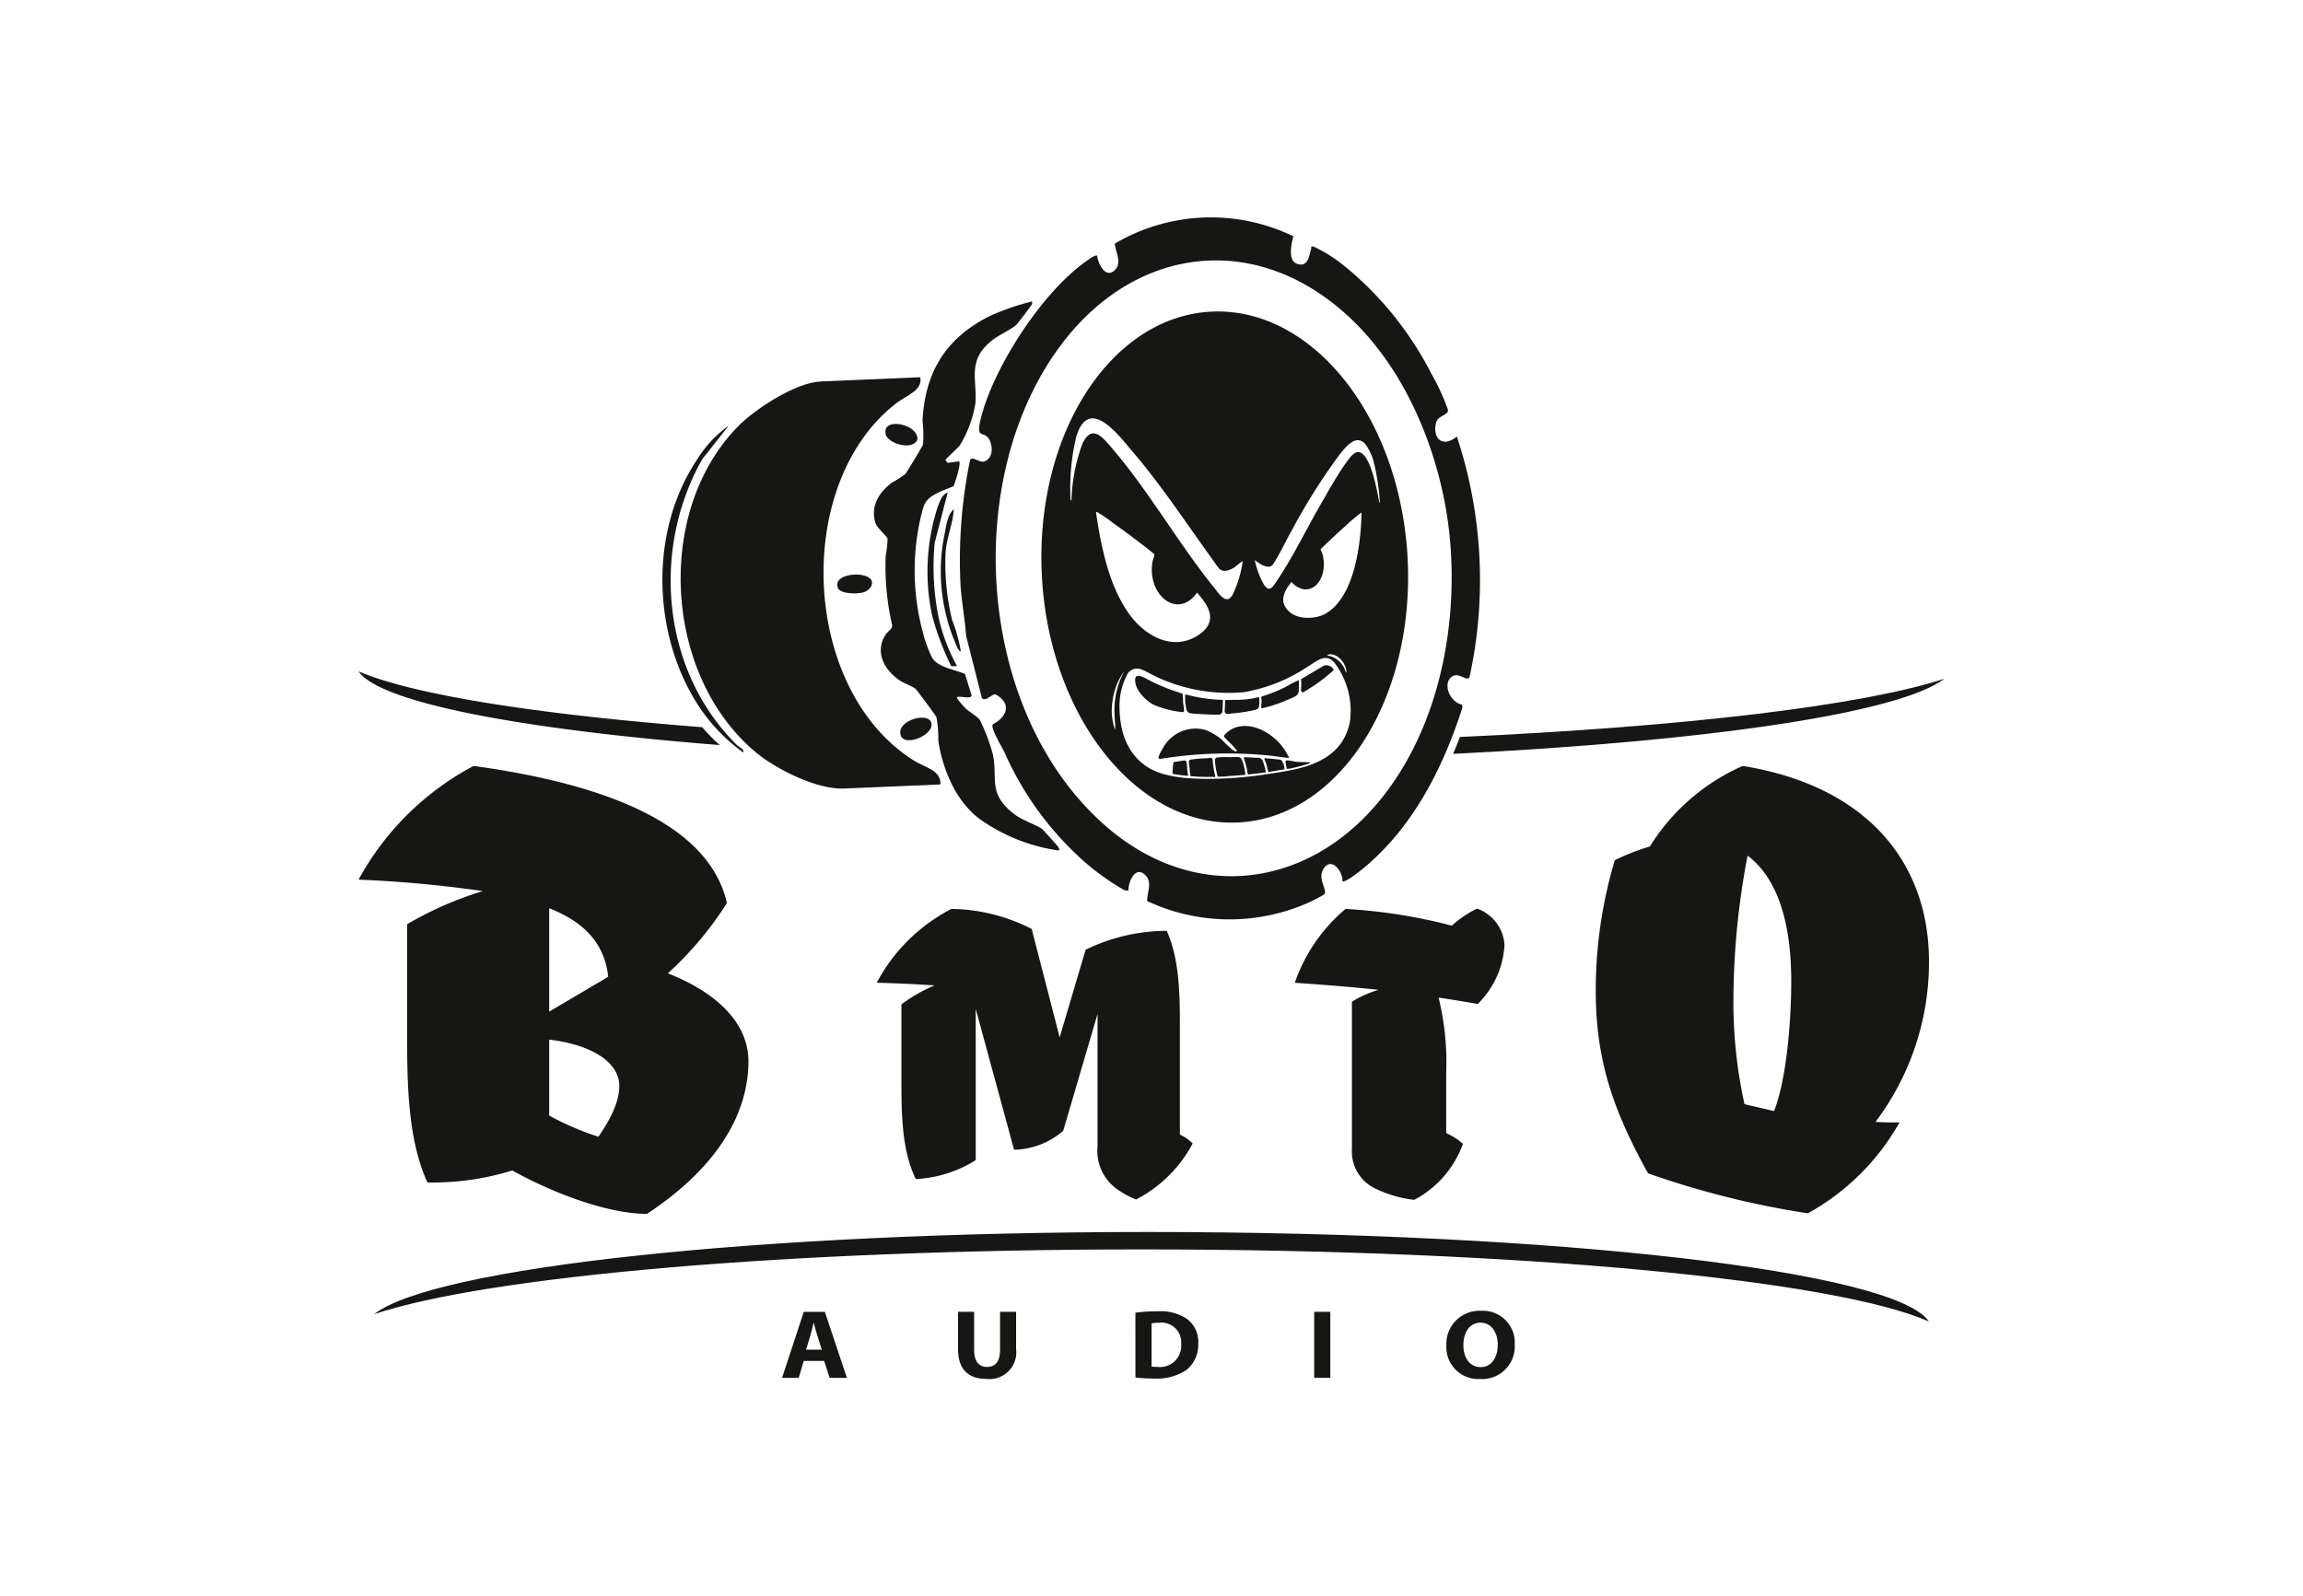 <svg xmlns="http://www.w3.org/2000/svg" xmlns:xlink="http://www.w3.org/1999/xlink" width="225" height="156" viewBox="0 0 225 156"><defs><clipPath id="a"><path d="M0,0H225V156H0Z" transform="translate(-728 4015)" fill="#fff" stroke="#707070" stroke-width="1" opacity="0.69"/></clipPath><clipPath id="b"><rect width="154.936" height="113.509" fill="none"/></clipPath></defs><g transform="translate(728 -4015)" clip-path="url(#a)"><g transform="translate(-692.968 4036.245)"><g clip-path="url(#b)"><path d="M163.014,733.057c-9.166-4.059-40.115-7.045-76.885-7.045-34.566,0-63.989,2.639-75.006,6.327,5.824-4.551,37.453-8.029,75.6-8.029,40.126,0,73.041,3.848,76.293,8.747" transform="translate(-9.599 -625.158)" fill="#161615"/><path d="M477.575,21.411c-1.58,1.276-2.437-.075-2-1.441.2-.623,1.224-.643,1.121-1.185a21.018,21.018,0,0,0-1.587-3.457,32.913,32.913,0,0,0-8.451-10.519,14.388,14.388,0,0,0-3.1-1.963c-.326-.031-.172.065-.213.188-.182.543-.246,1.9-1.391,1.5-.958-.338-.52-2.038-.355-2.685a18.487,18.487,0,0,0-17.445.712c.049.8.762,1.9-.027,2.62-.945.867-1.657-.836-1.692-1.432-.206-.129-.885.4-1.068.528-4.558,3.217-9.37,10.937-10.387,15.744-.34,1.61.377.827.878,1.636.384.622.472,1.922-.518,2.208-.4.1-1.067-.521-1.32-.185a48.552,48.552,0,0,0-.943,12.2c.107,1.659.426,3.319.547,5l1.545,6.1c.362.379.952-.387,1.3-.379,1.587.847,1.251,2.155-.234,2.937-.259.364.9,2.224,1.128,2.715A31.009,31.009,0,0,0,441.108,62.9a24.091,24.091,0,0,0,3.946,2.827.809.809,0,0,0,.438.044c-.047-.686.6-2.482,1.622-1.516.766.727.165,1.727.2,2.554a18.977,18.977,0,0,0,15.572.238,14.848,14.848,0,0,0,1.737-.893c.344-.5-.759-1.536-.034-2.56.829-1.172,1.913.525,1.8,1.285.242.189,1.812-1.075,2.064-1.282,5.038-4.177,7.878-10.147,9.67-15.713l-.054-.267c-1.2-.268-1.864-2-1.056-2.678.728-.612,1.434.453,1.791.01a44.556,44.556,0,0,0-1.234-23.537M469.937,57.1c-7.117,8.591-18.285,9.933-26.959,2.126-12.506-11.257-13.785-34.121-3.907-46.991,7.452-9.711,19.467-10.9,28.494-2,5.5,5.422,8.492,13.544,9.259,20.528.945,8.621-.827,19.025-6.887,26.342" transform="translate(-370.27 0)" fill="#161615"/><path d="M255.217,153.911l-9.427.4c-2.692.115-6.685-1.951-8.522-3.467-9.125-7.534-10.022-23.707-1.727-32.023,1.559-1.563,5.489-4.184,7.992-4.291l9.719-.414c.247,1.314-1.366,1.779-2.365,2.554-10.139,7.868-9.257,27.993,1.722,34.9,1.1.693,2.713.958,2.607,2.342" transform="translate(-198.373 -98.496)" fill="#161615"/><path d="M381.673,62.213c-.535.48-1.76,1-2.446,1.575-2.359,1.963-1.351,3.713-1.539,6.1a11.256,11.256,0,0,1-1.542,4.119c-.181.23-1.365,1.3-1.388,1.411l.227.271,1.1-.15c.255.189-.391,2.093-.53,2.426-.56.253-1.234.466-1.759.761-1.128.636-1.148,1.117-1.421,2.165a23.2,23.2,0,0,0,.18,11.352,12.238,12.238,0,0,0,.932,2.533c.6.9,2.17,1.112,3.186,1.539l.652,2.109c-.077.463-1.657-.154-1.413.293.059.109.646.795.776.927.341.345,1.246.852,1.453,1.193a19.166,19.166,0,0,1,1.235,3.26c.556,2.437-.549,3.836,2.064,5.885.852.668,2.279,1.1,2.782,1.5.1.078,1.487,1.624,1.551,1.729.054.088.2.337.022.355a17.631,17.631,0,0,1-7.543-2.971c-2.525-1.8-3.764-5.044-4.185-7.728a11.806,11.806,0,0,0-.183-2.332c-.065-.153-1.913-2.662-2.054-2.775-.288-.231-1.162-.546-1.574-.835-1.593-1.117-2.375-2.832-1.338-4.452.214-.333.657-.526.644-.9a25.644,25.644,0,0,1-.635-6.8,12.03,12.03,0,0,0,.183-1.661c-.068-.293-1.031-1.035-1.189-1.558-.467-1.541.229-2.885,1.607-3.931a9.77,9.77,0,0,0,1.325-.854c.126-.145,1.669-2.71,1.717-2.865a11.7,11.7,0,0,0-.047-2.337c.235-4.31,1.9-7.87,6.536-10.21a23.294,23.294,0,0,1,4.163-1.444.611.611,0,0,1-.01.279c-.041.114-1.415,1.913-1.536,2.021" transform="translate(-317.427 -51.7)" fill="#161615"/><path d="M224.105,179.985c.157.156.81.456.636.74a17.224,17.224,0,0,1-4.721-5.127c-4.167-6.9-4.371-16.664.243-23.531a11.24,11.24,0,0,1,3.047-3.255l-2.572,3.264c-4.907,8.671-4.081,20.5,3.366,27.91" transform="translate(-187.165 -128.44)" fill="#161615"/><path d="M408.985,213.347l-.568.011a27.72,27.72,0,0,1-1.851-4.891,20.545,20.545,0,0,1,.518-10.637c.176-.465.409-1.25.99-1.449L406.8,201.3a25.235,25.235,0,0,0,.331,7.035,17.408,17.408,0,0,0,1.856,5.011" transform="translate(-350.516 -169.498)" fill="#161615"/><path d="M417.575,222.313c-.2.009-.324-.336-.385-.464a17.989,17.989,0,0,1-1.173-11.115c.133-.681.28-1.844.875-2.283-.079,1.366-.717,2.834-.8,4.18a23.11,23.11,0,0,0,.637,6.637,14.742,14.742,0,0,1,.847,3.045" transform="translate(-358.738 -179.917)" fill="#161615"/><path d="M344.808,255.317c.522.477.01,1.19-.613,1.376-.606.181-2.241.171-2.489-.4-.6-1.384,2.34-1.669,3.1-.974" transform="translate(-294.86 -220.051)" fill="#161615"/><path d="M389.582,357.57c.509,1.259-2.927,2.669-3.013,1.06-.068-1.279,2.636-1.991,3.013-1.06" transform="translate(-333.651 -308.256)" fill="#161615"/><path d="M379.06,148.623a.621.621,0,0,1,.024.421c-.553,1.043-2.868.294-3.071-.569-.383-1.625,2.683-1.109,3.048.148" transform="translate(-324.511 -127.269)" fill="#161615"/><path d="M523.1,91.362c-.681-13.789-9.233-24.625-19.1-24.2s-17.32,11.939-16.64,25.727,9.235,24.622,19.105,24.2S523.782,105.15,523.1,91.362m-31.771-11.3a17.4,17.4,0,0,0-1.073,5.57c-.124-.046-.1-.257-.108-.4a21.562,21.562,0,0,1,.585-5.88c1.251-4.007,4.1-.139,5.568,1.582,2.894,3.4,5.294,7.1,7.939,10.736a5.012,5.012,0,0,0,.513.673c.417.327,1,.07,1.4-.172.122-.078.783-.667.834-.612a10.986,10.986,0,0,1-1.014,3.323c-.62.979-1.3-.148-1.79-.758-3.45-4.266-6.367-9.407-9.922-13.559-.961-1.123-1.989-2.463-2.93-.507m1.483,6.724a14.516,14.516,0,0,1,1.541,1.066c1.344.944,2.668,1.945,3.964,2.988.088.136-.086.488-.124.675-.654,3.222,2.386,5.843,4.315,3.13h.046c.048.046.07.115.113.163,1.3,1.464,1.73,2.844-.069,4.006-2.365,1.522-5.088.185-6.749-2.155-1.921-2.7-2.712-6.5-3.2-9.906a.24.24,0,0,1,.165.035m1.682,21.186a5.6,5.6,0,0,1-.225-2.782,6.32,6.32,0,0,1,.951-2.618c.027-.038.041-.092.076-.123.015-.013.057-.035.055.01-.029,0-.033.021-.046.045a8.032,8.032,0,0,0-.838,4.183c.007.38.074.838.062,1.2,0,.035,0,.072-.034.083m22.952-.68c-.82,4.074-5.026,4.609-7.778,5.03a38.385,38.385,0,0,1-6.37.506c-1.772-.025-4.26-.152-5.84-1.3-1.792-1.3-2.516-3.316-2.515-5.886a6.525,6.525,0,0,1,.834-3.154,1.119,1.119,0,0,1,1.234-.381c.47.158,1.073.541,1.559.759a16.616,16.616,0,0,0,8.516,1.492,16.034,16.034,0,0,0,6.209-2.474c.875-.507,1.814-1.474,2.7-.338a7.75,7.75,0,0,1,1.45,5.746m-2.177-6.58c.718-.284,1.657.547,1.825,1.457.008.051.039.349-.034.223s-.12-.311-.187-.442a2.234,2.234,0,0,0-1.358-1.118c-.014,0-.3-.038-.245-.12m-.172-4.041c-1.1.643-3.373.7-4.056-.847-.35-.793.276-1.729.714-2.241a1.963,1.963,0,0,0,1.274.727c1.535.069,2.238-1.957,1.7-3.578-.041-.125-.167-.27-.113-.378.784-.753,1.572-1.506,2.383-2.219a17.37,17.37,0,0,1,1.474-1.259c.038-.024.065-.056.117-.041-.072,3.366-.774,8.247-3.493,9.836m5.211-10.918c-.206-1.2-.769-4.124-1.7-4.743-.618-.408-1.129.383-1.5.887-.9,1.246-1.773,2.824-2.564,4.2-1.385,2.4-2.733,5.2-4.262,7.43-.4.582-.681,1.115-1.232.313a8.24,8.24,0,0,1-.893-2.4c.426.336,1,.753,1.516.633.146-.035.28-.228.367-.364.615-.975,1.181-2.189,1.766-3.219a58.638,58.638,0,0,1,4.647-7.362c.615-.766,1.584-2.011,2.494-1.035a5.478,5.478,0,0,1,.924,2.141,22.754,22.754,0,0,1,.508,3.584c-.084.011-.058.011-.07-.059" transform="translate(-420.606 -57.955)" fill="#161615"/><path d="M304.351,786.1l-.494,1.656h-1.627l2.122-6.451h2.06l2.153,6.451h-1.689l-.536-1.656ZM306.112,785l-.432-1.369c-.124-.383-.247-.861-.35-1.244h-.021c-.1.383-.206.871-.319,1.244L304.577,785Z" transform="translate(-260.856 -674.348)" fill="#161615"/><path d="M429.374,781.3v3.713c0,1.11.453,1.675,1.257,1.675.824,0,1.277-.536,1.277-1.675V781.3h1.566v3.618a2.612,2.612,0,0,1-2.894,2.938c-1.751,0-2.781-.9-2.781-2.957v-3.6Z" transform="translate(-369.236 -674.348)" fill="#161615"/><path d="M554.421,781.085a15.078,15.078,0,0,1,2.122-.134,4.721,4.721,0,0,1,2.843.689,2.779,2.779,0,0,1,1.174,2.431,3.168,3.168,0,0,1-1.154,2.613,5.259,5.259,0,0,1-3.2.833,14.62,14.62,0,0,1-1.782-.1ZM556,786.349a3.11,3.11,0,0,0,.546.029,2.077,2.077,0,0,0,2.348-2.259,1.924,1.924,0,0,0-2.184-2.048,3.532,3.532,0,0,0-.711.057Z" transform="translate(-478.526 -674.046)" fill="#161615"/><rect width="1.576" height="6.451" transform="translate(93.363 106.953)" fill="#161615"/><path d="M783.042,783.8a3.184,3.184,0,0,1-3.409,3.4,3.108,3.108,0,0,1-3.265-3.283,3.229,3.229,0,0,1,3.378-3.378,3.109,3.109,0,0,1,3.3,3.264m-5.016.086c0,1.263.639,2.153,1.689,2.153s1.668-.938,1.668-2.192c0-1.158-.6-2.153-1.679-2.153-1.061,0-1.679.938-1.679,2.192" transform="translate(-670.09 -673.684)" fill="#161615"/><path d="M4.746,418.749V407.08a34.444,34.444,0,0,1,7.39-3.238A118.246,118.246,0,0,0,0,402.725a27.374,27.374,0,0,1,11.235-11.11c14.719,2.01,23.19,6.476,24.752,13.4a33.935,33.935,0,0,1-5.768,6.867c4.686,1.842,7.87,4.8,7.87,8.6,0,4.746-2.643,10.105-9.913,14.907-3.665,0-8.952-1.9-13.157-4.243a26.338,26.338,0,0,1-8.291,1.172C5.047,428.631,4.746,424,4.746,418.749m19.645-6.532c-.36-3.182-2.223-5.3-5.767-6.7v10.105ZM23.43,427.85c1.622-2.345,2.043-3.852,2.043-4.969,0-2.289-2.644-4.02-6.849-4.522v7.425a27.9,27.9,0,0,0,4.806,2.066" transform="translate(0 -338.006)" fill="#161615"/><path d="M379.432,503.442v14.795a12.132,12.132,0,0,1-5.853,1.849c-1.171-2.393-1.4-5.4-1.4-8.812v-8.268a15.632,15.632,0,0,1,3.239-1.849c-1.8-.109-3.707-.218-5.658-.254a17.138,17.138,0,0,1,7.3-7.216,17.625,17.625,0,0,1,7.843,1.958l2.731,10.588,2.536-8.558a18.2,18.2,0,0,1,7.921-1.849c1.093,2.393,1.288,5.4,1.288,8.812v11.1a4.026,4.026,0,0,1,1.249.87,12.967,12.967,0,0,1-5.541,5.475,8.768,8.768,0,0,1-1.951-1.088,4.58,4.58,0,0,1-1.8-4.1V503.95l-3.356,11.422a7.588,7.588,0,0,1-4.8,1.849Z" transform="translate(-319.139 -426.106)" fill="#161615"/><path d="M675.806,520.656a4.011,4.011,0,0,1-2.029-3.771V502.526a10.446,10.446,0,0,1,2.614-1.16c-2.77-.29-5.5-.508-8.194-.689a16.389,16.389,0,0,1,4.956-7.216,52.363,52.363,0,0,1,10.38,1.632,11.268,11.268,0,0,1,2.458-1.668,4.027,4.027,0,0,1,2.692,3.554,8.75,8.75,0,0,1-2.614,5.766c-1.288-.217-2.536-.435-3.824-.616a26.6,26.6,0,0,1,.741,7.361v5.874a6.529,6.529,0,0,1,1.639,1.052,10.062,10.062,0,0,1-4.76,5.475,11.86,11.86,0,0,1-4.058-1.233" transform="translate(-576.727 -425.879)" fill="#161615"/><path d="M888.08,431.423c-3.424-6.2-5.107-11.055-5.107-17.866a44.286,44.286,0,0,1,1.862-12.73,21.1,21.1,0,0,1,3.424-1.34,20.264,20.264,0,0,1,9.072-7.872c11.835,1.9,18.2,9.156,18.2,19.15a25.941,25.941,0,0,1-5.227,15.633c.781.056,1.562.056,2.343.056a23.022,23.022,0,0,1-8.952,8.877,85.535,85.535,0,0,1-15.62-3.908m9.432-6.756,2.884.67c1.262-3.182,1.682-9.045,1.682-12.674,0-5.3-1.141-9.938-4.266-12.283a75.609,75.609,0,0,0-1.382,13.79,46.221,46.221,0,0,0,1.081,10.5" transform="translate(-762.102 -338.006)" fill="#161615"/><path d="M33.574,329.514a17.126,17.126,0,0,0,1.716,1.748C15.6,329.7,2.05,327.075,0,324.054c5.216,2.265,17.348,4.2,33.571,5.46" transform="translate(-0.003 -279.694)" fill="#161615"/><path d="M829.162,329.3c-4.37,3.347-22.981,6.114-48,7.344.236-.549.459-1.1.669-1.651,21.992-.994,39.372-3.08,47.333-5.693" transform="translate(-674.226 -284.22)" fill="#161615"/><path d="M558.742,330.838a9.784,9.784,0,0,1-2.652-.683c-.711-.36-1.964-1.469-1.836-2.578.039-.327.377-.286.566-.222.379.128.86.431,1.248.611a19.513,19.513,0,0,0,2.812,1.08,6.094,6.094,0,0,1,.043.807c.019.244.1.6.1.823s-.135.177-.278.161" transform="translate(-478.373 -282.506)" fill="#161615"/><path d="M582.351,388.708a3.159,3.159,0,0,1,.058.435,1.14,1.14,0,0,1-.383-.032,8.926,8.926,0,0,1-.984-.129.369.369,0,0,1-.129-.046l-.022-.07a8.23,8.23,0,0,1,.1-1.053l1.057-.166a.238.238,0,0,1,.22.169c.055.265.053.617.082.892" transform="translate(-501.373 -334.58)" fill="#161615"/><path d="M595.16,387.588a.1.1,0,0,1-.01.067c-.057.073-.209.016-.282.018-.551.011-1.1,0-1.651-.024-.1-.059-.455.025-.494-.112-.041-.257-.053-.515-.077-.77-.015-.148-.053-.326-.062-.471s.021-.279.142-.3a13.489,13.489,0,0,1,1.626-.14c.144-.008.5-.144.553.131a8.485,8.485,0,0,0,.256,1.6" transform="translate(-511.463 -332.999)" fill="#161615"/><path d="M589.882,340.826c0-.077-.007-.3.065-.27a15.317,15.317,0,0,0,3.588.53c.038.014.036.061.036.1,0,.254-.012.643-.033.9-.038.493-.3.436-.616.444-.486.01-.98-.029-1.468-.056a8.471,8.471,0,0,1-1.038-.078.5.5,0,0,1-.408-.381,6.012,6.012,0,0,1-.125-1.187" transform="translate(-509.132 -293.935)" fill="#161615"/><path d="M614.068,386.3a4.082,4.082,0,0,1,.1.637c-.028.084-.257.053-.331.06-.455.053-.91.075-1.368.107-.043,0-.082.027-.125.03l-.845.024c-.036-.021-.063-.142-.077-.191a7.7,7.7,0,0,1-.223-1.4.417.417,0,0,1,.053-.2.25.25,0,0,1,.129-.084,8.176,8.176,0,0,1,1.313-.03,6.309,6.309,0,0,1,.833-.011.451.451,0,0,1,.261.188,4,4,0,0,1,.28.868" transform="translate(-527.532 -332.499)" fill="#161615"/><path d="M618.147,343.833l.043-1.059.024-.035c.253,0,.507-.011.759-.014a11.683,11.683,0,0,0,1.313-.054c.163-.018.333-.043.5-.069.227-.035.455-.1.678-.147a.053.053,0,0,1,.048.033,4.285,4.285,0,0,1,.024.471c0,.048-.017.317-.028.368-.048.292-.247.346-.446.392a16.032,16.032,0,0,1-2.243.335c-.2.018-.638.182-.668-.222" transform="translate(-533.528 -295.575)" fill="#161615"/><path d="M633.625,385.807a5.2,5.2,0,0,1,.283,1.07l-1.73.206-.041-.072c-.045-.277-.091-.557-.161-.828-.064-.254-.16-.493-.223-.747l.036-.038c.4,0,.791.024,1.19.057.07,0,.146-.014.22-.006a.518.518,0,0,1,.427.357" transform="translate(-545.271 -332.641)" fill="#161615"/><path d="M648.471,387.114c0,.027.007.051-.014.07l-1.56.262c-.067-.257-.117-.52-.194-.772-.034-.11-.175-.434-.184-.5a.078.078,0,0,1,.045-.077c.395.032.791.062,1.186.112.189.022.319-.029.482.155a1.51,1.51,0,0,1,.238.75" transform="translate(-558.016 -333.245)" fill="#161615"/><path d="M571.334,366.185c-.141.021-.422.156-.367-.2a5.3,5.3,0,0,1,.393-.766,3.634,3.634,0,0,1,4.142-1.834,5.514,5.514,0,0,1,1.651.978,11.492,11.492,0,0,0,1.064,1c.093.057.414.27.381.022-.177-.2-.349-.411-.531-.6s-.415-.388-.6-.585-.117-.265.029-.413c1.574-1.584,4.185-.517,5.515,1.19a6.008,6.008,0,0,1,.654,1.048.3.3,0,0,1,.016.117c-.6-.065-1.2-.166-1.8-.23a40.69,40.69,0,0,0-10.552.284" transform="translate(-492.8 -313.309)" fill="#161615"/><path d="M644.291,332.669c0-.15-.038-.359-.026-.493,0-.027.009-.048.028-.059a14.871,14.871,0,0,0,2.4-.968,10.193,10.193,0,0,1,1.154-.6.27.27,0,0,1,.079-.008c.009.29.021.592,0,.881a.862.862,0,0,1-.146.531,2.722,2.722,0,0,1-.675.362,13.73,13.73,0,0,1-2.623.914c-.05.013-.206.064-.225,0a3.633,3.633,0,0,1,.026-.565" transform="translate(-556.064 -285.295)" fill="#161615"/><path d="M663.9,387.821l.01.072a7.46,7.46,0,0,1-1.018.319c-.3.077-.609.155-.911.211a1.4,1.4,0,0,1-.314.038.044.044,0,0,1-.045-.038l-.127-.649c.01-.112.068-.14.149-.139.314,0,.674.124.992.148Z" transform="translate(-570.944 -334.571)" fill="#161615"/><path d="M675.624,320.349a14.865,14.865,0,0,1-2.207,1.643,5.241,5.241,0,0,1-.58.349.134.134,0,0,1-.149-.043.357.357,0,0,1-.052-.142c-.009-.177.026-.45.026-.64a1.88,1.88,0,0,1,0-.47l2.19-1.3a.82.82,0,0,1,.711.1,1.858,1.858,0,0,1,.234.227c.045.144-.1.217-.17.286" transform="translate(-580.556 -275.935)" fill="#161615"/></g></g></g></svg>